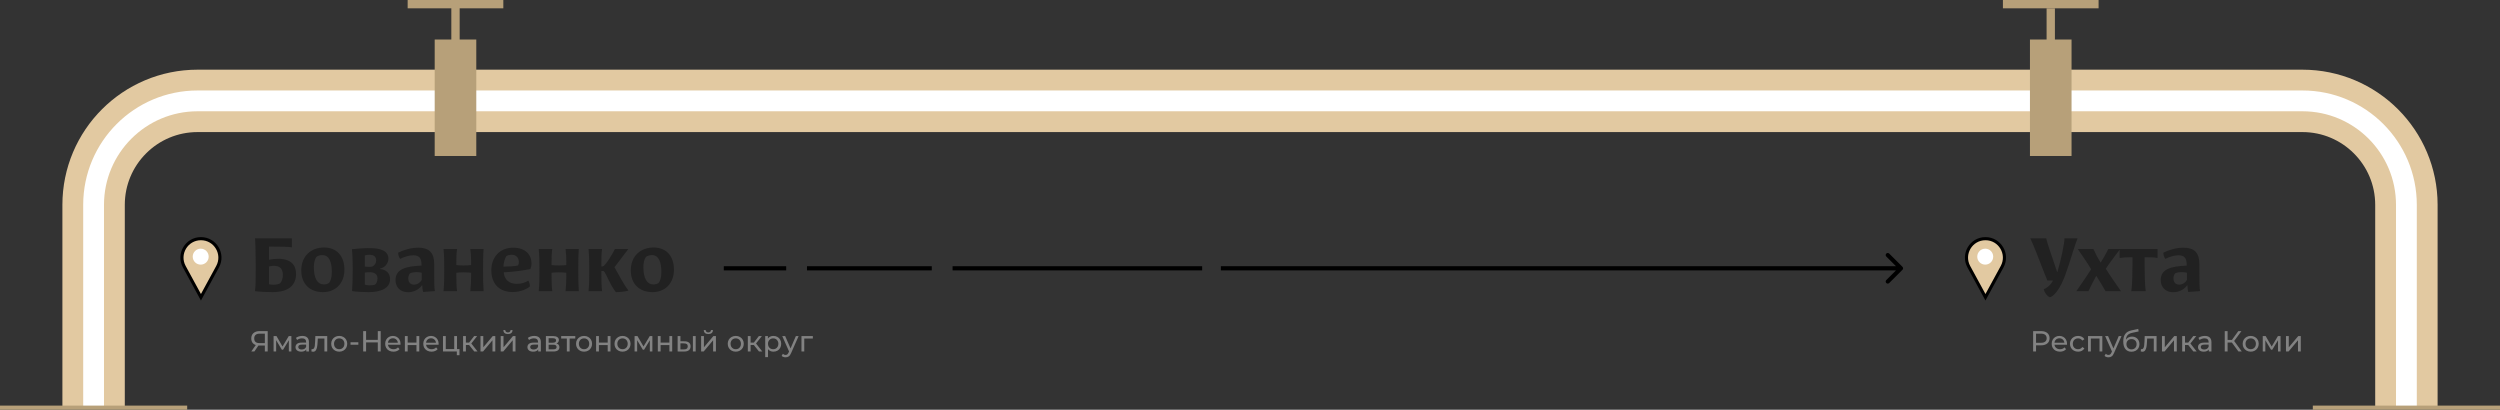 <svg width="1202" height="197" viewBox="0 0 1202 197" fill="none" xmlns="http://www.w3.org/2000/svg">
<rect x="0" y="0" width="1202" height="197" fill="#333333" stroke="none"/>
<path d="M45 196V98.5C45 70.886 67.386 48.5 95 48.5H1107C1134.61 48.5 1157 70.886 1157 98.5V196" stroke="#E2C9A1" stroke-width="30"/>
<path d="M45 196V98.5C45 70.886 67.386 48.5 95 48.5H1107C1134.61 48.5 1157 70.886 1157 98.5V196" stroke="white" stroke-width="10"/>
<line y1="196" x2="90" y2="196" stroke="#B7A079" stroke-width="2"/>
<line x1="1112" y1="196" x2="1202" y2="196" stroke="#B7A079" stroke-width="2"/>
<path fill-rule="evenodd" clip-rule="evenodd" d="M196 2.01073e-06V4H217V19H209V75H229V19H221V4L242 4V0L196 2.01073e-06Z" fill="#B7A079"/>
<rect x="976" y="19" width="20" height="56" fill="#B7A079"/>
<rect x="984" y="4" width="4" height="17" fill="#B7A079"/>
<rect x="963" y="4" width="4" height="46" transform="rotate(-90 963 4)" fill="#B7A079"/>
<path d="M122.604 114.59C122.814 116.9 122.94 122.528 122.94 126.77V130.172C122.94 134.582 122.94 137.942 122.562 140C124.788 140.294 129.198 140.462 131.004 140.462C138.732 140.462 142.344 137.144 142.344 131.726C142.344 124.544 135.666 123.662 129.324 124.88V118.58H131.424C135.498 118.58 138.522 118.622 140.328 118.916V114.59H122.604ZM136.002 132.104C136.002 133.868 135.498 135.464 134.616 136.262C133.818 136.64 132.81 136.892 131.508 136.892C130.416 136.892 129.702 136.808 129.324 136.64V128.114C133.902 127.064 136.002 128.744 136.002 132.104ZM155.766 119C149.55 119 144.846 123.116 144.846 130.004C144.846 136.388 148.836 140.462 155.304 140.462C161.226 140.462 165.594 136.304 165.594 129.71C165.594 123.074 161.94 119 155.766 119ZM155.01 122.654C158.454 122.654 159.546 126.392 159.546 130.844C159.546 133.574 158.874 135.254 158.202 136.052C157.656 136.388 156.774 136.766 155.808 136.766C152.658 136.766 150.894 133.91 150.894 128.366C150.894 126.182 151.482 124.376 152.112 123.578C152.658 123.074 153.624 122.654 155.01 122.654ZM177.716 119.294C174.65 119.294 171.29 119.588 169.232 119.798C169.484 122.78 169.568 125.216 169.568 128.408V130.046C169.568 133.406 169.526 136.598 169.274 139.958C171.29 140.294 174.65 140.462 177.17 140.462C183.134 140.462 187.544 138.572 187.544 134.288C187.544 131.306 185.654 129.626 182.798 129.374V129.08C184.814 128.786 186.746 126.77 186.746 124.46C186.746 120.974 183.722 119.294 177.716 119.294ZM175.406 122.822C175.784 122.696 176.54 122.486 177.506 122.486C179.9 122.486 180.866 123.494 180.866 125.3C180.866 126.602 180.11 127.61 178.976 128.156C177.716 128.408 176.414 128.324 175.406 128.156V122.822ZM175.406 131.054C175.952 130.928 176.96 130.886 177.884 130.886C179.606 130.886 181.496 131.516 181.496 133.826C181.496 135.296 180.95 136.304 180.362 136.808C179.816 137.102 178.892 137.186 177.632 137.186C176.666 137.186 175.742 137.018 175.406 136.85V131.054ZM208.772 127.064C208.772 121.436 206.294 119.084 201.128 119.084C197.516 119.084 193.946 120.218 191.426 121.478C191.426 122.402 191.762 123.704 192.392 124.46C194.324 123.494 196.676 122.738 198.692 122.738C201.884 122.738 202.682 124.418 202.682 127.694C194.87 128.03 190.166 129.458 190.166 134.708C190.166 138.11 192.518 140.504 196.172 140.504C199.532 140.504 201.716 138.74 202.892 137.186H203.018C203.06 138.11 203.144 139.454 203.396 140.378L209.108 139.958C208.772 138.488 208.772 136.178 208.772 131.222V127.064ZM196.298 133.784C196.298 132.986 196.55 132.23 197.054 131.474C197.768 131.012 199.112 130.844 200.54 130.844C201.212 130.844 202.136 130.97 202.766 131.138V134.624C202.01 135.926 200.582 136.85 199.07 136.85C197.684 136.85 196.298 136.094 196.298 133.784ZM232.52 140C232.268 136.472 232.268 133.994 232.268 130.508V129.164C232.268 126.224 232.268 122.612 232.52 119.714H226.136C226.388 121.562 226.514 123.746 226.514 125.678V127.442C224.75 127.694 221.138 127.694 219.416 127.442V125.93C219.416 123.83 219.458 121.688 219.752 119.714H213.242C213.578 122.612 213.578 126.308 213.578 129.206V130.424C213.578 133.994 213.578 136.388 213.242 140H219.752C219.458 137.648 219.416 135.044 219.416 132.734V131.138C221.138 130.886 224.75 130.886 226.514 131.138V132.734C226.514 135.044 226.388 137.648 226.136 140H232.52ZM246.771 119.084C239.967 119.084 236.229 123.998 236.229 129.92C236.229 136.346 239.967 140.42 246.519 140.42C250.299 140.42 253.659 138.824 254.793 137.69C254.793 136.934 254.541 135.758 253.995 134.918C252.693 135.842 250.677 136.472 248.451 136.472C245.133 136.472 242.529 134.792 242.193 130.928L245.385 130.718C248.997 130.424 253.323 129.752 255.003 129.374C255.297 128.618 255.549 127.862 255.549 126.518C255.549 122.612 252.693 119.084 246.771 119.084ZM242.067 128.198C242.067 126.476 242.781 124.124 243.411 123.2C243.957 122.822 244.797 122.486 246.015 122.486C247.989 122.486 249.459 123.788 249.459 125.972C249.459 126.602 249.333 127.19 249.081 127.61C247.905 128.03 243.705 128.198 242.067 128.198ZM278.293 140C278.041 136.472 278.041 133.994 278.041 130.508V129.164C278.041 126.224 278.041 122.612 278.293 119.714H271.909C272.161 121.562 272.287 123.746 272.287 125.678V127.442C270.523 127.694 266.911 127.694 265.189 127.442V125.93C265.189 123.83 265.231 121.688 265.525 119.714H259.015C259.351 122.612 259.351 126.308 259.351 129.206V130.424C259.351 133.994 259.351 136.388 259.015 140H265.525C265.231 137.648 265.189 135.044 265.189 132.734V131.138C266.911 130.886 270.523 130.886 272.287 131.138V132.734C272.287 135.044 272.161 137.648 271.909 140H278.293ZM295.652 119.714C294.686 121.814 290.948 128.072 289.772 128.072H289.142V126.098C289.142 123.872 289.184 121.562 289.478 119.714H282.968C283.262 122.99 283.304 125.846 283.304 129.122V130.592C283.304 133.742 283.304 136.808 282.968 140H289.478C289.184 137.522 289.142 134.666 289.142 131.978V130.298H290.024C290.864 130.298 291.746 133.238 294.056 137.354C295.148 139.076 295.61 140 296.156 140.462C297.29 140.462 300.65 140.294 302.162 139.664C300.23 137.354 296.996 131.222 295.442 128.492C296.702 126.854 300.482 121.94 302.12 119.714H295.652ZM314.209 119C307.993 119 303.289 123.116 303.289 130.004C303.289 136.388 307.279 140.462 313.747 140.462C319.669 140.462 324.037 136.304 324.037 129.71C324.037 123.074 320.383 119 314.209 119ZM313.453 122.654C316.897 122.654 317.989 126.392 317.989 130.844C317.989 133.574 317.317 135.254 316.645 136.052C316.099 136.388 315.217 136.766 314.251 136.766C311.101 136.766 309.337 133.91 309.337 128.366C309.337 126.182 309.925 124.376 310.555 123.578C311.101 123.074 312.067 122.654 313.453 122.654Z" fill="#212121"/>
<path d="M128.708 159.2V169H127.336V166.144H124.634C124.466 166.144 124.34 166.139 124.256 166.13L122.296 169H120.812L122.982 165.892C122.282 165.659 121.745 165.271 121.372 164.73C120.999 164.179 120.812 163.512 120.812 162.728C120.812 161.617 121.167 160.754 121.876 160.138C122.595 159.513 123.561 159.2 124.774 159.2H128.708ZM122.226 162.714C122.226 163.442 122.436 164.002 122.856 164.394C123.285 164.777 123.915 164.968 124.746 164.968H127.336V160.418H124.83C123.99 160.418 123.346 160.614 122.898 161.006C122.45 161.398 122.226 161.967 122.226 162.714ZM140.096 161.58V169H138.878V163.582L136.106 168.16H135.518L132.774 163.568V169H131.542V161.58H132.928L135.84 166.592L138.836 161.58H140.096ZM145.358 161.51C146.385 161.51 147.169 161.762 147.71 162.266C148.261 162.77 148.536 163.521 148.536 164.52V169H147.262V168.02C147.038 168.365 146.716 168.631 146.296 168.818C145.885 168.995 145.395 169.084 144.826 169.084C143.995 169.084 143.328 168.883 142.824 168.482C142.329 168.081 142.082 167.553 142.082 166.9C142.082 166.247 142.32 165.724 142.796 165.332C143.272 164.931 144.028 164.73 145.064 164.73H147.192V164.464C147.192 163.885 147.024 163.442 146.688 163.134C146.352 162.826 145.857 162.672 145.204 162.672C144.765 162.672 144.336 162.747 143.916 162.896C143.496 163.036 143.141 163.227 142.852 163.47L142.292 162.462C142.675 162.154 143.132 161.921 143.664 161.762C144.196 161.594 144.761 161.51 145.358 161.51ZM145.05 168.048C145.563 168.048 146.007 167.936 146.38 167.712C146.753 167.479 147.024 167.152 147.192 166.732V165.696H145.12C143.981 165.696 143.412 166.079 143.412 166.844C143.412 167.217 143.557 167.511 143.846 167.726C144.135 167.941 144.537 168.048 145.05 168.048ZM157.326 161.58V169H155.982V162.756H152.79L152.706 164.408C152.66 165.407 152.571 166.242 152.44 166.914C152.31 167.577 152.095 168.109 151.796 168.51C151.498 168.911 151.082 169.112 150.55 169.112C150.308 169.112 150.032 169.07 149.724 168.986L149.808 167.852C149.93 167.88 150.042 167.894 150.144 167.894C150.518 167.894 150.798 167.731 150.984 167.404C151.171 167.077 151.292 166.69 151.348 166.242C151.404 165.794 151.456 165.155 151.502 164.324L151.628 161.58H157.326ZM163.103 169.084C162.366 169.084 161.703 168.921 161.115 168.594C160.527 168.267 160.065 167.819 159.729 167.25C159.402 166.671 159.239 166.018 159.239 165.29C159.239 164.562 159.402 163.913 159.729 163.344C160.065 162.765 160.527 162.317 161.115 162C161.703 161.673 162.366 161.51 163.103 161.51C163.84 161.51 164.498 161.673 165.077 162C165.665 162.317 166.122 162.765 166.449 163.344C166.785 163.913 166.953 164.562 166.953 165.29C166.953 166.018 166.785 166.671 166.449 167.25C166.122 167.819 165.665 168.267 165.077 168.594C164.498 168.921 163.84 169.084 163.103 169.084ZM163.103 167.908C163.579 167.908 164.004 167.801 164.377 167.586C164.76 167.362 165.058 167.054 165.273 166.662C165.488 166.261 165.595 165.803 165.595 165.29C165.595 164.777 165.488 164.324 165.273 163.932C165.058 163.531 164.76 163.223 164.377 163.008C164.004 162.793 163.579 162.686 163.103 162.686C162.627 162.686 162.198 162.793 161.815 163.008C161.442 163.223 161.143 163.531 160.919 163.932C160.704 164.324 160.597 164.777 160.597 165.29C160.597 165.803 160.704 166.261 160.919 166.662C161.143 167.054 161.442 167.362 161.815 167.586C162.198 167.801 162.627 167.908 163.103 167.908ZM168.527 164.576H172.293V165.738H168.527V164.576ZM183.042 159.2V169H181.642V164.632H176.014V169H174.614V159.2H176.014V163.414H181.642V159.2H183.042ZM192.58 165.332C192.58 165.435 192.571 165.57 192.552 165.738H186.532C186.616 166.391 186.901 166.919 187.386 167.32C187.881 167.712 188.492 167.908 189.22 167.908C190.107 167.908 190.821 167.609 191.362 167.012L192.104 167.88C191.768 168.272 191.348 168.571 190.844 168.776C190.35 168.981 189.794 169.084 189.178 169.084C188.394 169.084 187.699 168.925 187.092 168.608C186.486 168.281 186.014 167.829 185.678 167.25C185.352 166.671 185.188 166.018 185.188 165.29C185.188 164.571 185.347 163.923 185.664 163.344C185.991 162.765 186.434 162.317 186.994 162C187.564 161.673 188.203 161.51 188.912 161.51C189.622 161.51 190.252 161.673 190.802 162C191.362 162.317 191.796 162.765 192.104 163.344C192.422 163.923 192.58 164.585 192.58 165.332ZM188.912 162.644C188.268 162.644 187.727 162.84 187.288 163.232C186.859 163.624 186.607 164.137 186.532 164.772H191.292C191.218 164.147 190.961 163.638 190.522 163.246C190.093 162.845 189.556 162.644 188.912 162.644ZM194.665 161.58H196.009V164.73H200.237V161.58H201.581V169H200.237V165.892H196.009V169H194.665V161.58ZM210.901 165.332C210.901 165.435 210.891 165.57 210.873 165.738H204.853C204.937 166.391 205.221 166.919 205.707 167.32C206.201 167.712 206.813 167.908 207.541 167.908C208.427 167.908 209.141 167.609 209.683 167.012L210.425 167.88C210.089 168.272 209.669 168.571 209.165 168.776C208.67 168.981 208.115 169.084 207.499 169.084C206.715 169.084 206.019 168.925 205.413 168.608C204.806 168.281 204.335 167.829 203.999 167.25C203.672 166.671 203.509 166.018 203.509 165.29C203.509 164.571 203.667 163.923 203.985 163.344C204.311 162.765 204.755 162.317 205.315 162C205.884 161.673 206.523 161.51 207.233 161.51C207.942 161.51 208.572 161.673 209.123 162C209.683 162.317 210.117 162.765 210.425 163.344C210.742 163.923 210.901 164.585 210.901 165.332ZM207.233 162.644C206.589 162.644 206.047 162.84 205.609 163.232C205.179 163.624 204.927 164.137 204.853 164.772H209.613C209.538 164.147 209.281 163.638 208.843 163.246C208.413 162.845 207.877 162.644 207.233 162.644ZM220.91 167.824V170.778H219.636V169H212.986V161.58H214.33V167.824H218.39V161.58H219.734V167.824H220.91ZM225.536 165.864H223.996V169H222.652V161.58H223.996V164.716H225.564L227.972 161.58H229.414L226.6 165.15L229.61 169H228.028L225.536 165.864ZM231.019 161.58H232.363V166.984L236.913 161.58H238.131V169H236.787V163.596L232.251 169H231.019V161.58ZM240.74 161.58H242.084V166.984L246.633 161.58H247.852V169H246.507V163.596L241.972 169H240.74V161.58ZM244.212 160.614C243.521 160.614 242.984 160.451 242.602 160.124C242.219 159.788 242.023 159.307 242.014 158.682H242.924C242.933 159.027 243.05 159.307 243.274 159.522C243.507 159.727 243.815 159.83 244.198 159.83C244.58 159.83 244.888 159.727 245.122 159.522C245.355 159.307 245.476 159.027 245.486 158.682H246.424C246.414 159.307 246.214 159.788 245.822 160.124C245.43 160.451 244.893 160.614 244.212 160.614ZM256.866 161.51C257.893 161.51 258.677 161.762 259.218 162.266C259.769 162.77 260.044 163.521 260.044 164.52V169H258.77V168.02C258.546 168.365 258.224 168.631 257.804 168.818C257.393 168.995 256.903 169.084 256.334 169.084C255.503 169.084 254.836 168.883 254.332 168.482C253.837 168.081 253.59 167.553 253.59 166.9C253.59 166.247 253.828 165.724 254.304 165.332C254.78 164.931 255.536 164.73 256.572 164.73H258.7V164.464C258.7 163.885 258.532 163.442 258.196 163.134C257.86 162.826 257.365 162.672 256.712 162.672C256.273 162.672 255.844 162.747 255.424 162.896C255.004 163.036 254.649 163.227 254.36 163.47L253.8 162.462C254.183 162.154 254.64 161.921 255.172 161.762C255.704 161.594 256.269 161.51 256.866 161.51ZM256.558 168.048C257.071 168.048 257.515 167.936 257.888 167.712C258.261 167.479 258.532 167.152 258.7 166.732V165.696H256.628C255.489 165.696 254.92 166.079 254.92 166.844C254.92 167.217 255.065 167.511 255.354 167.726C255.643 167.941 256.045 168.048 256.558 168.048ZM267.518 165.15C268.479 165.393 268.96 165.995 268.96 166.956C268.96 167.609 268.713 168.113 268.218 168.468C267.733 168.823 267.005 169 266.034 169H262.464V161.58H265.908C266.785 161.58 267.471 161.748 267.966 162.084C268.461 162.411 268.708 162.877 268.708 163.484C268.708 163.876 268.601 164.217 268.386 164.506C268.181 164.786 267.891 165.001 267.518 165.15ZM263.78 164.772H265.796C266.309 164.772 266.697 164.679 266.958 164.492C267.229 164.305 267.364 164.035 267.364 163.68C267.364 162.971 266.841 162.616 265.796 162.616H263.78V164.772ZM265.936 167.964C266.496 167.964 266.916 167.875 267.196 167.698C267.476 167.521 267.616 167.245 267.616 166.872C267.616 166.489 267.485 166.205 267.224 166.018C266.972 165.831 266.571 165.738 266.02 165.738H263.78V167.964H265.936ZM276.594 162.756H273.878V169H272.534V162.756H269.818V161.58H276.594V162.756ZM280.818 169.084C280.081 169.084 279.418 168.921 278.83 168.594C278.242 168.267 277.78 167.819 277.444 167.25C277.117 166.671 276.954 166.018 276.954 165.29C276.954 164.562 277.117 163.913 277.444 163.344C277.78 162.765 278.242 162.317 278.83 162C279.418 161.673 280.081 161.51 280.818 161.51C281.555 161.51 282.213 161.673 282.792 162C283.38 162.317 283.837 162.765 284.164 163.344C284.5 163.913 284.668 164.562 284.668 165.29C284.668 166.018 284.5 166.671 284.164 167.25C283.837 167.819 283.38 168.267 282.792 168.594C282.213 168.921 281.555 169.084 280.818 169.084ZM280.818 167.908C281.294 167.908 281.719 167.801 282.092 167.586C282.475 167.362 282.773 167.054 282.988 166.662C283.203 166.261 283.31 165.803 283.31 165.29C283.31 164.777 283.203 164.324 282.988 163.932C282.773 163.531 282.475 163.223 282.092 163.008C281.719 162.793 281.294 162.686 280.818 162.686C280.342 162.686 279.913 162.793 279.53 163.008C279.157 163.223 278.858 163.531 278.634 163.932C278.419 164.324 278.312 164.777 278.312 165.29C278.312 165.803 278.419 166.261 278.634 166.662C278.858 167.054 279.157 167.362 279.53 167.586C279.913 167.801 280.342 167.908 280.818 167.908ZM286.609 161.58H287.953V164.73H292.181V161.58H293.525V169H292.181V165.892H287.953V169H286.609V161.58ZM299.316 169.084C298.579 169.084 297.916 168.921 297.328 168.594C296.74 168.267 296.278 167.819 295.942 167.25C295.615 166.671 295.452 166.018 295.452 165.29C295.452 164.562 295.615 163.913 295.942 163.344C296.278 162.765 296.74 162.317 297.328 162C297.916 161.673 298.579 161.51 299.316 161.51C300.053 161.51 300.711 161.673 301.29 162C301.878 162.317 302.335 162.765 302.662 163.344C302.998 163.913 303.166 164.562 303.166 165.29C303.166 166.018 302.998 166.671 302.662 167.25C302.335 167.819 301.878 168.267 301.29 168.594C300.711 168.921 300.053 169.084 299.316 169.084ZM299.316 167.908C299.792 167.908 300.217 167.801 300.59 167.586C300.973 167.362 301.271 167.054 301.486 166.662C301.701 166.261 301.808 165.803 301.808 165.29C301.808 164.777 301.701 164.324 301.486 163.932C301.271 163.531 300.973 163.223 300.59 163.008C300.217 162.793 299.792 162.686 299.316 162.686C298.84 162.686 298.411 162.793 298.028 163.008C297.655 163.223 297.356 163.531 297.132 163.932C296.917 164.324 296.81 164.777 296.81 165.29C296.81 165.803 296.917 166.261 297.132 166.662C297.356 167.054 297.655 167.362 298.028 167.586C298.411 167.801 298.84 167.908 299.316 167.908ZM313.661 161.58V169H312.443V163.582L309.671 168.16H309.083L306.339 163.568V169H305.107V161.58H306.493L309.405 166.592L312.401 161.58H313.661ZM316.277 161.58H317.621V164.73H321.849V161.58H323.193V169H321.849V165.892H317.621V169H316.277V161.58ZM329.152 164.1C330.085 164.109 330.799 164.324 331.294 164.744C331.789 165.164 332.036 165.757 332.036 166.522C332.036 167.325 331.765 167.945 331.224 168.384C330.692 168.813 329.927 169.023 328.928 169.014L325.806 169V161.58H327.15V164.086L329.152 164.1ZM333.142 161.58H334.486V169H333.142V161.58ZM328.83 167.992C329.437 168.001 329.894 167.88 330.202 167.628C330.519 167.376 330.678 167.003 330.678 166.508C330.678 166.023 330.524 165.668 330.216 165.444C329.908 165.22 329.446 165.103 328.83 165.094L327.15 165.066V167.978L328.83 167.992ZM337.099 161.58H338.443V166.984L342.993 161.58H344.211V169H342.867V163.596L338.331 169H337.099V161.58ZM340.571 160.614C339.88 160.614 339.344 160.451 338.961 160.124C338.578 159.788 338.382 159.307 338.373 158.682H339.283C339.292 159.027 339.409 159.307 339.633 159.522C339.866 159.727 340.174 159.83 340.557 159.83C340.94 159.83 341.248 159.727 341.481 159.522C341.714 159.307 341.836 159.027 341.845 158.682H342.783C342.774 159.307 342.573 159.788 342.181 160.124C341.789 160.451 341.252 160.614 340.571 160.614ZM353.757 169.084C353.02 169.084 352.357 168.921 351.769 168.594C351.181 168.267 350.719 167.819 350.383 167.25C350.057 166.671 349.893 166.018 349.893 165.29C349.893 164.562 350.057 163.913 350.383 163.344C350.719 162.765 351.181 162.317 351.769 162C352.357 161.673 353.02 161.51 353.757 161.51C354.495 161.51 355.153 161.673 355.731 162C356.319 162.317 356.777 162.765 357.103 163.344C357.439 163.913 357.607 164.562 357.607 165.29C357.607 166.018 357.439 166.671 357.103 167.25C356.777 167.819 356.319 168.267 355.731 168.594C355.153 168.921 354.495 169.084 353.757 169.084ZM353.757 167.908C354.233 167.908 354.658 167.801 355.031 167.586C355.414 167.362 355.713 167.054 355.927 166.662C356.142 166.261 356.249 165.803 356.249 165.29C356.249 164.777 356.142 164.324 355.927 163.932C355.713 163.531 355.414 163.223 355.031 163.008C354.658 162.793 354.233 162.686 353.757 162.686C353.281 162.686 352.852 162.793 352.469 163.008C352.096 163.223 351.797 163.531 351.573 163.932C351.359 164.324 351.251 164.777 351.251 165.29C351.251 165.803 351.359 166.261 351.573 166.662C351.797 167.054 352.096 167.362 352.469 167.586C352.852 167.801 353.281 167.908 353.757 167.908ZM362.432 165.864H360.892V169H359.548V161.58H360.892V164.716H362.46L364.868 161.58H366.31L363.496 165.15L366.506 169H364.924L362.432 165.864ZM371.849 161.51C372.568 161.51 373.212 161.669 373.781 161.986C374.351 162.303 374.794 162.747 375.111 163.316C375.438 163.885 375.601 164.543 375.601 165.29C375.601 166.037 375.438 166.699 375.111 167.278C374.794 167.847 374.351 168.291 373.781 168.608C373.212 168.925 372.568 169.084 371.849 169.084C371.317 169.084 370.827 168.981 370.379 168.776C369.941 168.571 369.567 168.272 369.259 167.88V171.716H367.915V161.58H369.203V162.756C369.502 162.345 369.88 162.037 370.337 161.832C370.795 161.617 371.299 161.51 371.849 161.51ZM371.737 167.908C372.213 167.908 372.638 167.801 373.011 167.586C373.394 167.362 373.693 167.054 373.907 166.662C374.131 166.261 374.243 165.803 374.243 165.29C374.243 164.777 374.131 164.324 373.907 163.932C373.693 163.531 373.394 163.223 373.011 163.008C372.638 162.793 372.213 162.686 371.737 162.686C371.271 162.686 370.846 162.798 370.463 163.022C370.09 163.237 369.791 163.54 369.567 163.932C369.353 164.324 369.245 164.777 369.245 165.29C369.245 165.803 369.353 166.261 369.567 166.662C369.782 167.054 370.081 167.362 370.463 167.586C370.846 167.801 371.271 167.908 371.737 167.908ZM383.971 161.58L380.373 169.742C380.056 170.498 379.682 171.03 379.253 171.338C378.833 171.646 378.324 171.8 377.727 171.8C377.363 171.8 377.008 171.739 376.663 171.618C376.327 171.506 376.047 171.338 375.823 171.114L376.397 170.106C376.78 170.47 377.223 170.652 377.727 170.652C378.054 170.652 378.324 170.563 378.539 170.386C378.763 170.218 378.964 169.924 379.141 169.504L379.379 168.986L376.103 161.58H377.503L380.093 167.516L382.655 161.58H383.971ZM390.807 162.756H386.691V169H385.347V161.58H390.807V162.756Z" fill="#828282"/>
<path d="M976.168 114.59C977.806 118.034 979.822 123.284 982.216 129.5L984.358 134.876H987.046C986.038 137.186 983.686 138.698 982.678 139.034C982.804 140.504 984.4 142.562 985.576 142.898C986.962 142.688 990.616 139.832 993.808 129.836L994.816 126.854C996.286 122.402 997.588 117.824 998.89 114.59H992.59C992.674 116.522 991.036 124.754 989.188 130.76H989.062C986.752 123.788 984.148 116.48 983.812 114.59H976.168ZM998.988 119.714C1001.09 122.906 1003.52 126.14 1005.41 129.458C1003.48 132.566 1000.63 136.598 998.316 140H1004.11C1005.2 137.732 1006.55 135.086 1007.81 132.734H1007.98C1009.66 135.422 1011.21 137.984 1012.34 140H1019.78C1017.3 136.472 1014.91 133.112 1012.47 129.206C1014.28 126.434 1016.92 122.948 1019.4 119.714H1013.69C1012.6 121.94 1011.34 124.124 1010.08 126.14H1009.91C1008.61 124.082 1007.64 122.234 1006.51 119.714H998.988ZM1019.12 124.04C1020.46 123.788 1022.1 123.704 1023.99 123.704H1025.29V127.568C1025.29 130.298 1025.21 137.27 1024.74 140H1031.67C1031.21 137.27 1031.13 130.424 1031.13 127.694V123.704H1032.47C1034.15 123.704 1036.04 123.704 1037.34 124.04V119.714H1019.12V124.04ZM1057.47 127.064C1057.47 121.436 1054.99 119.084 1049.83 119.084C1046.22 119.084 1042.65 120.218 1040.13 121.478C1040.13 122.402 1040.46 123.704 1041.09 124.46C1043.02 123.494 1045.38 122.738 1047.39 122.738C1050.58 122.738 1051.38 124.418 1051.38 127.694C1043.57 128.03 1038.87 129.458 1038.87 134.708C1038.87 138.11 1041.22 140.504 1044.87 140.504C1048.23 140.504 1050.42 138.74 1051.59 137.186H1051.72C1051.76 138.11 1051.84 139.454 1052.1 140.378L1057.81 139.958C1057.47 138.488 1057.47 136.178 1057.47 131.222V127.064ZM1045 133.784C1045 132.986 1045.25 132.23 1045.75 131.474C1046.47 131.012 1047.81 130.844 1049.24 130.844C1049.91 130.844 1050.84 130.97 1051.47 131.138V134.624C1050.71 135.926 1049.28 136.85 1047.77 136.85C1046.38 136.85 1045 136.094 1045 133.784Z" fill="#212121"/>
<path d="M981.348 159.2C982.617 159.2 983.616 159.503 984.344 160.11C985.072 160.717 985.436 161.552 985.436 162.616C985.436 163.68 985.072 164.515 984.344 165.122C983.616 165.729 982.617 166.032 981.348 166.032H978.926V169H977.526V159.2H981.348ZM981.306 164.814C982.193 164.814 982.869 164.627 983.336 164.254C983.803 163.871 984.036 163.325 984.036 162.616C984.036 161.907 983.803 161.365 983.336 160.992C982.869 160.609 982.193 160.418 981.306 160.418H978.926V164.814H981.306ZM993.838 165.332C993.838 165.435 993.829 165.57 993.81 165.738H987.79C987.874 166.391 988.159 166.919 988.644 167.32C989.139 167.712 989.75 167.908 990.478 167.908C991.365 167.908 992.079 167.609 992.62 167.012L993.362 167.88C993.026 168.272 992.606 168.571 992.102 168.776C991.607 168.981 991.052 169.084 990.436 169.084C989.652 169.084 988.957 168.925 988.35 168.608C987.743 168.281 987.272 167.829 986.936 167.25C986.609 166.671 986.446 166.018 986.446 165.29C986.446 164.571 986.605 163.923 986.922 163.344C987.249 162.765 987.692 162.317 988.252 162C988.821 161.673 989.461 161.51 990.17 161.51C990.879 161.51 991.509 161.673 992.06 162C992.62 162.317 993.054 162.765 993.362 163.344C993.679 163.923 993.838 164.585 993.838 165.332ZM990.17 162.644C989.526 162.644 988.985 162.84 988.546 163.232C988.117 163.624 987.865 164.137 987.79 164.772H992.55C992.475 164.147 992.219 163.638 991.78 163.246C991.351 162.845 990.814 162.644 990.17 162.644ZM999.157 169.084C998.401 169.084 997.724 168.921 997.127 168.594C996.539 168.267 996.077 167.819 995.741 167.25C995.405 166.671 995.237 166.018 995.237 165.29C995.237 164.562 995.405 163.913 995.741 163.344C996.077 162.765 996.539 162.317 997.127 162C997.724 161.673 998.401 161.51 999.157 161.51C999.829 161.51 1000.43 161.645 1000.95 161.916C1001.48 162.187 1001.89 162.579 1002.18 163.092L1001.16 163.75C1000.93 163.395 1000.64 163.129 1000.29 162.952C999.946 162.775 999.563 162.686 999.143 162.686C998.658 162.686 998.219 162.793 997.827 163.008C997.444 163.223 997.141 163.531 996.917 163.932C996.702 164.324 996.595 164.777 996.595 165.29C996.595 165.813 996.702 166.275 996.917 166.676C997.141 167.068 997.444 167.371 997.827 167.586C998.219 167.801 998.658 167.908 999.143 167.908C999.563 167.908 999.946 167.819 1000.29 167.642C1000.64 167.465 1000.93 167.199 1001.16 166.844L1002.18 167.488C1001.89 168.001 1001.48 168.398 1000.95 168.678C1000.43 168.949 999.829 169.084 999.157 169.084ZM1010.8 161.58V169H1009.45V162.756H1005.27V169H1003.92V161.58H1010.8ZM1020.02 161.58L1016.42 169.742C1016.1 170.498 1015.73 171.03 1015.3 171.338C1014.88 171.646 1014.37 171.8 1013.77 171.8C1013.41 171.8 1013.06 171.739 1012.71 171.618C1012.37 171.506 1012.09 171.338 1011.87 171.114L1012.44 170.106C1012.83 170.47 1013.27 170.652 1013.77 170.652C1014.1 170.652 1014.37 170.563 1014.59 170.386C1014.81 170.218 1015.01 169.924 1015.19 169.504L1015.43 168.986L1012.15 161.58H1013.55L1016.14 167.516L1018.7 161.58H1020.02ZM1025.08 161.832C1025.77 161.832 1026.38 161.986 1026.93 162.294C1027.47 162.602 1027.89 163.031 1028.19 163.582C1028.49 164.123 1028.65 164.744 1028.65 165.444C1028.65 166.163 1028.48 166.802 1028.16 167.362C1027.84 167.913 1027.39 168.342 1026.8 168.65C1026.22 168.958 1025.56 169.112 1024.81 169.112C1023.55 169.112 1022.58 168.683 1021.89 167.824C1021.2 166.956 1020.86 165.738 1020.86 164.17C1020.86 162.649 1021.18 161.459 1021.8 160.6C1022.43 159.732 1023.38 159.158 1024.67 158.878L1028.06 158.122L1028.26 159.354L1025.13 160.026C1024.16 160.241 1023.44 160.605 1022.96 161.118C1022.49 161.631 1022.22 162.369 1022.15 163.33C1022.47 162.854 1022.88 162.485 1023.38 162.224C1023.89 161.963 1024.45 161.832 1025.08 161.832ZM1024.84 167.992C1025.32 167.992 1025.74 167.885 1026.1 167.67C1026.47 167.455 1026.76 167.161 1026.97 166.788C1027.17 166.405 1027.28 165.971 1027.28 165.486C1027.28 164.749 1027.05 164.156 1026.6 163.708C1026.16 163.26 1025.57 163.036 1024.84 163.036C1024.11 163.036 1023.52 163.26 1023.06 163.708C1022.61 164.156 1022.39 164.749 1022.39 165.486C1022.39 165.971 1022.49 166.405 1022.7 166.788C1022.91 167.161 1023.21 167.455 1023.58 167.67C1023.95 167.885 1024.37 167.992 1024.84 167.992ZM1036.88 161.58V169H1035.54V162.756H1032.35L1032.26 164.408C1032.22 165.407 1032.13 166.242 1032 166.914C1031.87 167.577 1031.65 168.109 1031.35 168.51C1031.05 168.911 1030.64 169.112 1030.11 169.112C1029.86 169.112 1029.59 169.07 1029.28 168.986L1029.36 167.852C1029.49 167.88 1029.6 167.894 1029.7 167.894C1030.07 167.894 1030.35 167.731 1030.54 167.404C1030.73 167.077 1030.85 166.69 1030.9 166.242C1030.96 165.794 1031.01 165.155 1031.06 164.324L1031.18 161.58H1036.88ZM1039.48 161.58H1040.83V166.984L1045.38 161.58H1046.59V169H1045.25V163.596L1040.71 169H1039.48V161.58ZM1052.09 165.864H1050.55V169H1049.2V161.58H1050.55V164.716H1052.11L1054.52 161.58H1055.96L1053.15 165.15L1056.16 169H1054.58L1052.09 165.864ZM1060.08 161.51C1061.11 161.51 1061.89 161.762 1062.43 162.266C1062.98 162.77 1063.26 163.521 1063.26 164.52V169H1061.98V168.02C1061.76 168.365 1061.44 168.631 1061.02 168.818C1060.61 168.995 1060.12 169.084 1059.55 169.084C1058.72 169.084 1058.05 168.883 1057.54 168.482C1057.05 168.081 1056.8 167.553 1056.8 166.9C1056.8 166.247 1057.04 165.724 1057.52 165.332C1057.99 164.931 1058.75 164.73 1059.78 164.73H1061.91V164.464C1061.91 163.885 1061.74 163.442 1061.41 163.134C1061.07 162.826 1060.58 162.672 1059.92 162.672C1059.49 162.672 1059.06 162.747 1058.64 162.896C1058.22 163.036 1057.86 163.227 1057.57 163.47L1057.01 162.462C1057.4 162.154 1057.85 161.921 1058.38 161.762C1058.92 161.594 1059.48 161.51 1060.08 161.51ZM1059.77 168.048C1060.28 168.048 1060.73 167.936 1061.1 167.712C1061.47 167.479 1061.74 167.152 1061.91 166.732V165.696H1059.84C1058.7 165.696 1058.13 166.079 1058.13 166.844C1058.13 167.217 1058.28 167.511 1058.57 167.726C1058.86 167.941 1059.26 168.048 1059.77 168.048ZM1073.08 164.688H1071.03V169H1069.66V159.2H1071.03V163.456H1073.1L1076.18 159.2H1077.68L1074.18 163.946L1077.85 169H1076.25L1073.08 164.688ZM1082.14 169.084C1081.41 169.084 1080.74 168.921 1080.16 168.594C1079.57 168.267 1079.11 167.819 1078.77 167.25C1078.44 166.671 1078.28 166.018 1078.28 165.29C1078.28 164.562 1078.44 163.913 1078.77 163.344C1079.11 162.765 1079.57 162.317 1080.16 162C1080.74 161.673 1081.41 161.51 1082.14 161.51C1082.88 161.51 1083.54 161.673 1084.12 162C1084.71 162.317 1085.16 162.765 1085.49 163.344C1085.83 163.913 1085.99 164.562 1085.99 165.29C1085.99 166.018 1085.83 166.671 1085.49 167.25C1085.16 167.819 1084.71 168.267 1084.12 168.594C1083.54 168.921 1082.88 169.084 1082.14 169.084ZM1082.14 167.908C1082.62 167.908 1083.04 167.801 1083.42 167.586C1083.8 167.362 1084.1 167.054 1084.31 166.662C1084.53 166.261 1084.64 165.803 1084.64 165.29C1084.64 164.777 1084.53 164.324 1084.31 163.932C1084.1 163.531 1083.8 163.223 1083.42 163.008C1083.04 162.793 1082.62 162.686 1082.14 162.686C1081.67 162.686 1081.24 162.793 1080.86 163.008C1080.48 163.223 1080.18 163.531 1079.96 163.932C1079.75 164.324 1079.64 164.777 1079.64 165.29C1079.64 165.803 1079.75 166.261 1079.96 166.662C1080.18 167.054 1080.48 167.362 1080.86 167.586C1081.24 167.801 1081.67 167.908 1082.14 167.908ZM1096.49 161.58V169H1095.27V163.582L1092.5 168.16H1091.91L1089.17 163.568V169H1087.93V161.58H1089.32L1092.23 166.592L1095.23 161.58H1096.49ZM1099.1 161.58H1100.45V166.984L1105 161.58H1106.22V169H1104.87V163.596L1100.34 169H1099.1V161.58Z" fill="#828282"/>
<path d="M88.605 128.23L96.612 142.932L104.62 128.23C107.93 122.154 103.531 114.75 96.612 114.75C89.693 114.75 85.295 122.154 88.605 128.23Z" fill="#E2C9A1" stroke="black" stroke-width="1.5"/>
<circle cx="96.497" cy="123.399" r="3.836" fill="white"/>
<path d="M946.605 128.23L954.612 142.932L962.62 128.23C965.93 122.154 961.531 114.75 954.612 114.75C947.693 114.75 943.295 122.154 946.605 128.23Z" fill="#E2C9A1" stroke="black" stroke-width="1.5"/>
<circle cx="954.497" cy="123.399" r="3.836" fill="white"/>
<path d="M914.707 129.707C915.098 129.317 915.098 128.683 914.707 128.293L908.343 121.929C907.953 121.538 907.319 121.538 906.929 121.929C906.538 122.319 906.538 122.953 906.929 123.343L912.586 129L906.929 134.657C906.538 135.047 906.538 135.681 906.929 136.071C907.319 136.462 907.953 136.462 908.343 136.071L914.707 129.707ZM587 130L914 130L914 128L587 128L587 130Z" fill="black"/>
<line x1="348" y1="129" x2="378" y2="129" stroke="black" stroke-width="2"/>
<line x1="388" y1="129" x2="448" y2="129" stroke="black" stroke-width="2"/>
<line x1="458" y1="129" x2="578" y2="129" stroke="black" stroke-width="2"/>
</svg>
